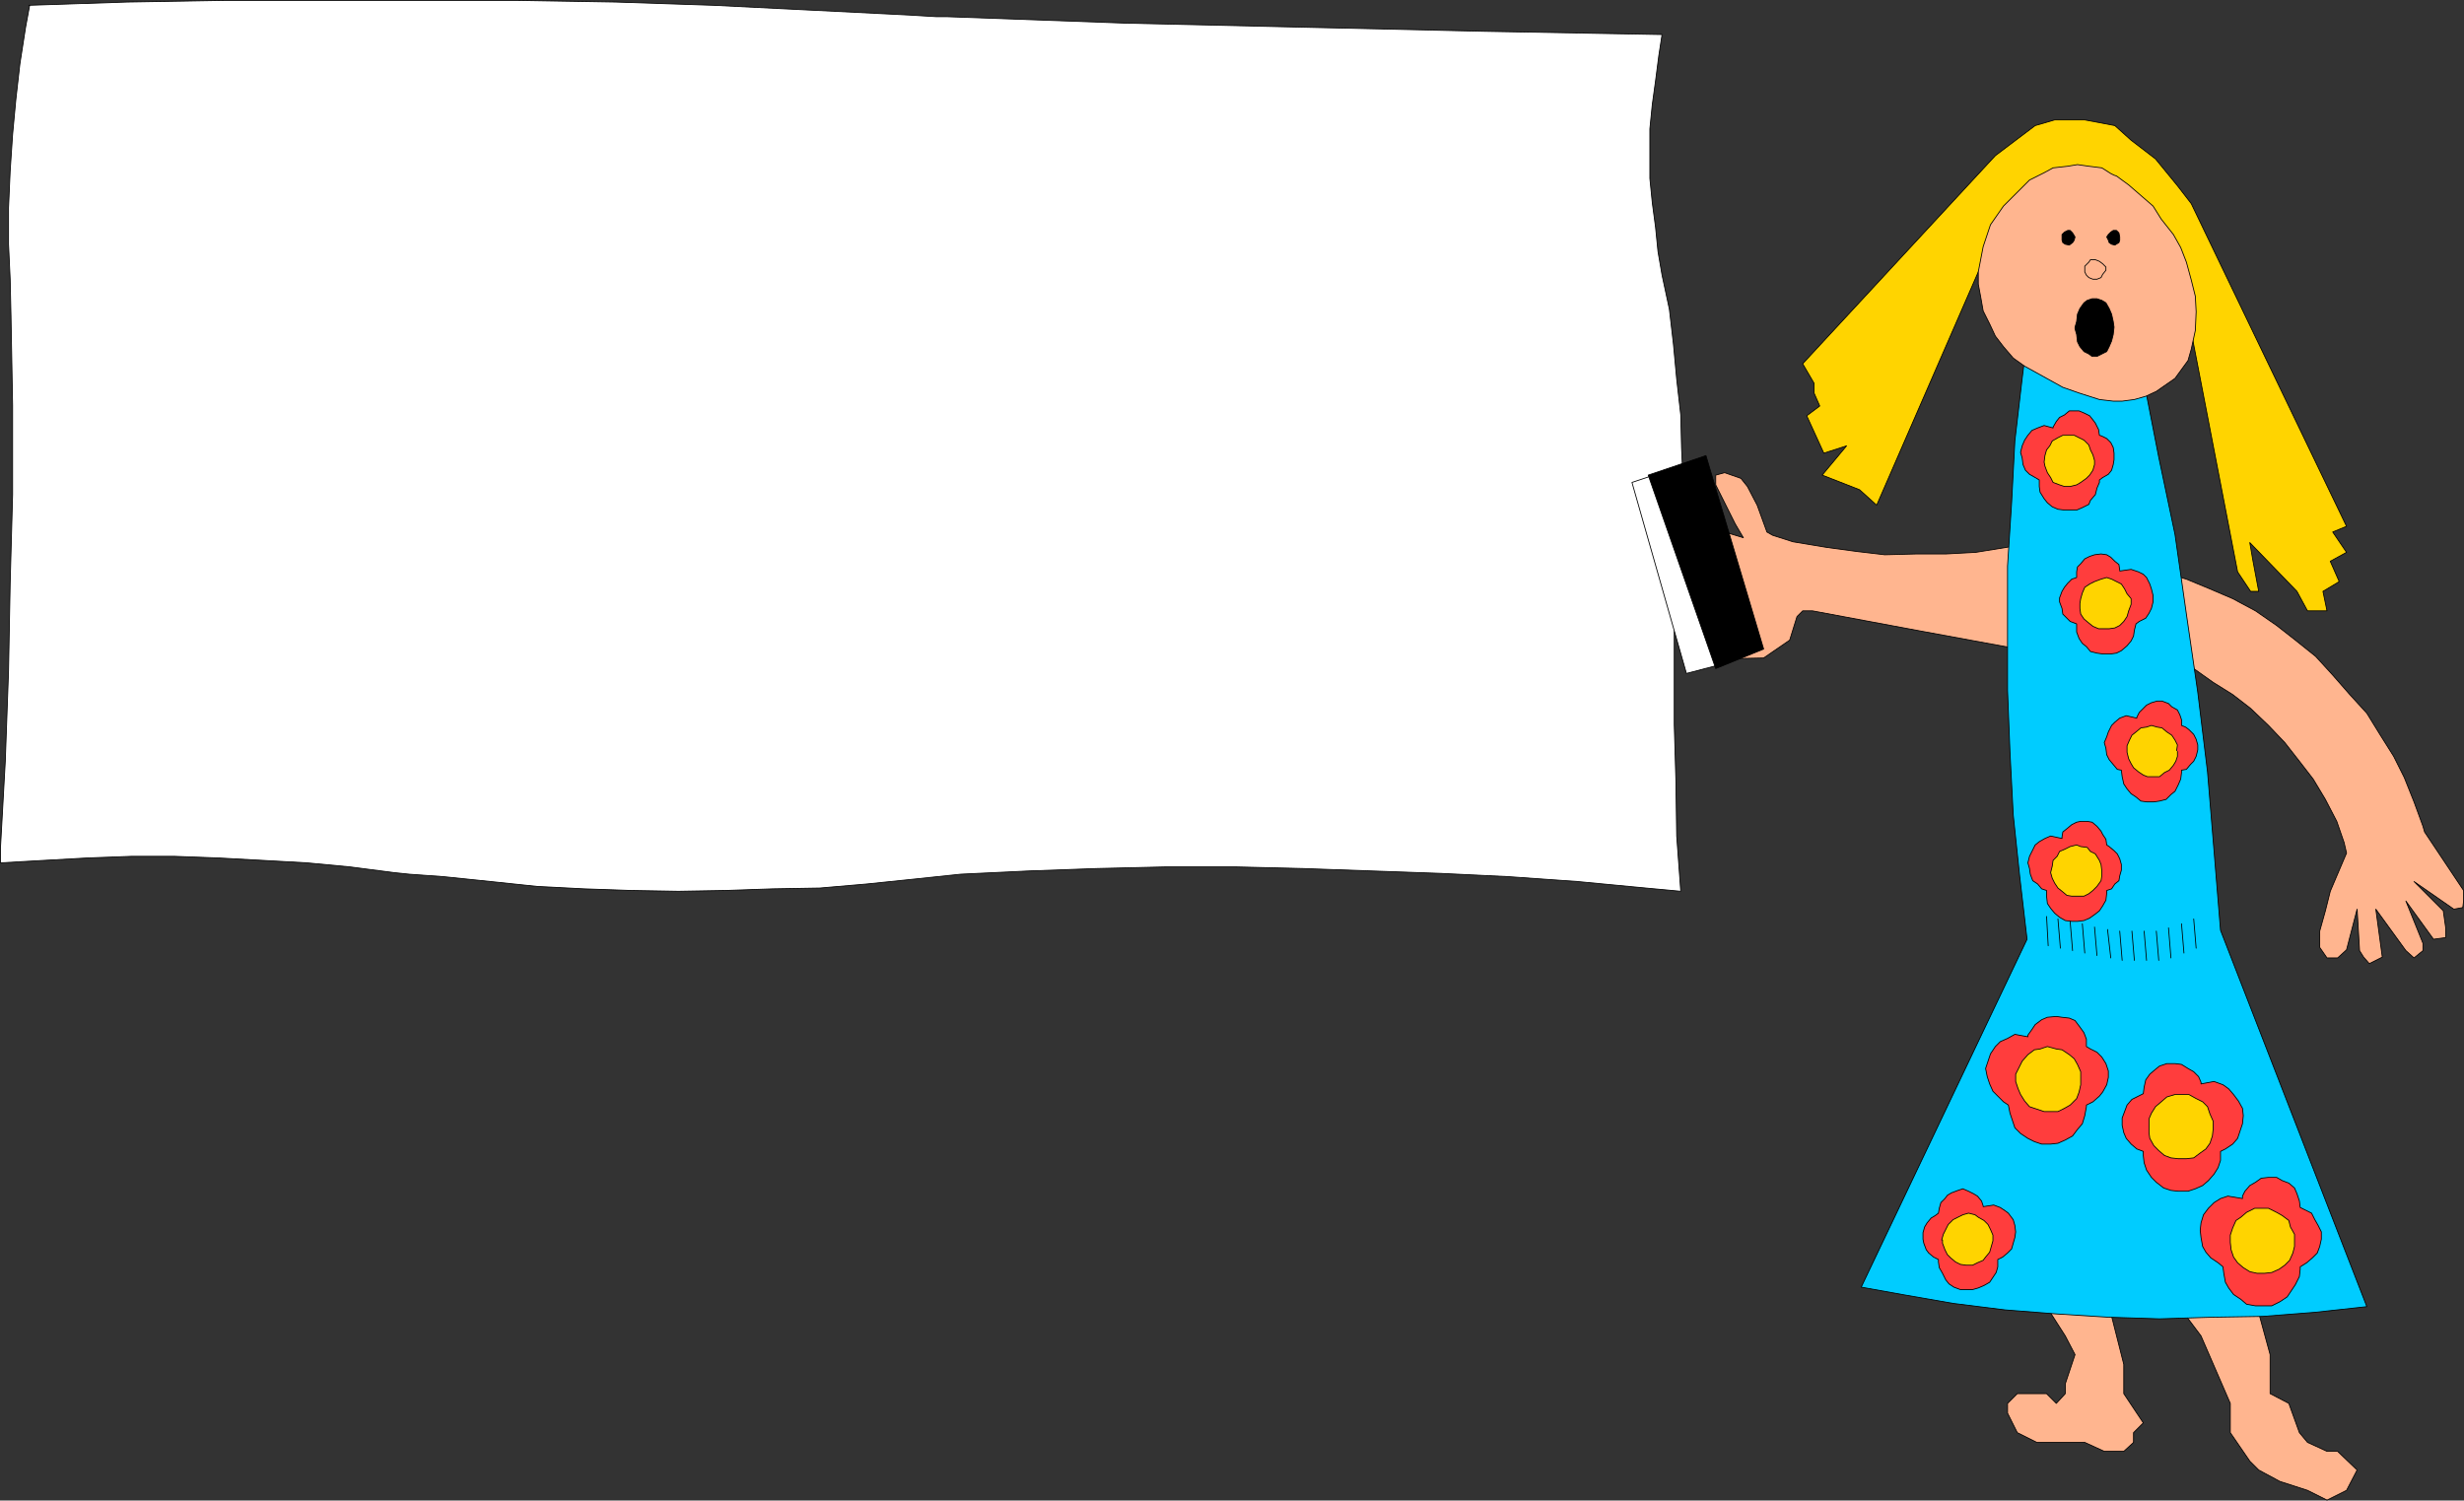 <?xml version="1.0" encoding="UTF-8" standalone="no"?>
<svg
   version="1.0"
   width="129.595mm"
   height="78.924mm"
   id="svg68"
   sodipodi:docname="Drawing - Teacher.wmf"
   xmlns:inkscape="http://www.inkscape.org/namespaces/inkscape"
   xmlns:sodipodi="http://sodipodi.sourceforge.net/DTD/sodipodi-0.dtd"
   xmlns="http://www.w3.org/2000/svg"
   xmlns:svg="http://www.w3.org/2000/svg">
  <rect width="100%" height="100%" fill="#333333" stroke="none"/>
  <sodipodi:namedview
     id="namedview68"
     pagecolor="#ffffff"
     bordercolor="#000000"
     borderopacity="0.25"
     inkscape:showpageshadow="2"
     inkscape:pageopacity="0.0"
     inkscape:pagecheckerboard="0"
     inkscape:deskcolor="#d1d1d1"
     inkscape:document-units="mm" />
  <defs
     id="defs1">
    <pattern
       id="WMFhbasepattern"
       patternUnits="userSpaceOnUse"
       width="6"
       height="6"
       x="0"
       y="0" />
  </defs>
  <path
     style="fill:#ffd400;fill-opacity:1;fill-rule:evenodd;stroke:none"
     d="m 444.803,113.678 -11.15,-57.687 -7.595,-13.574 -13.574,-5.656 -19.23,17.29 -20.2,46.376 -3.394,-3.07 -7.434,-2.909 4.848,-5.817 -4.525,1.454 -3.394,-7.433 2.586,-1.939 -1.131,-2.585 v -1.939 l -2.262,-3.878 38.299,-41.367 7.918,-5.979 3.878,-1.131 h 5.979 l 5.979,1.131 3.232,2.909 4.848,3.717 4.363,5.332 2.747,3.555 30.866,64.151 -2.747,1.131 2.747,4.04 -3.232,1.777 1.778,4.04 -3.232,1.939 0.808,3.878 h -3.878 l -2.101,-3.878 -9.373,-9.695 0.646,3.717 1.131,5.979 h -1.616 l -2.586,-3.878 z"
     id="path1" />
  <path
     style="fill:none;stroke:#000000;stroke-width:0.162px;stroke-linecap:round;stroke-linejoin:round;stroke-miterlimit:4;stroke-dasharray:none;stroke-opacity:1"
     d="m 444.803,113.678 -11.15,-57.687 -7.595,-13.574 -13.574,-5.656 -19.23,17.29 -20.2,46.376 -3.394,-3.07 -7.434,-2.909 4.848,-5.817 -4.525,1.454 -3.394,-7.433 2.586,-1.939 -1.131,-2.585 v -1.939 l -2.262,-3.878 38.299,-41.367 7.918,-5.979 3.878,-1.131 h 5.979 l 5.979,1.131 3.232,2.909 4.848,3.717 4.363,5.332 2.747,3.555 30.866,64.151 -2.747,1.131 2.747,4.04 -3.232,1.777 1.778,4.04 -3.232,1.939 0.808,3.878 h -3.878 l -2.101,-3.878 -9.373,-9.695 0.646,3.717 1.131,5.979 h -1.616 l -2.586,-3.878 v 0"
     id="path2" />
  <path
     style="fill:#ffb58f;fill-opacity:1;fill-rule:evenodd;stroke:none"
     d="m 447.066,253.938 4.202,15.351 v 7.756 l 3.717,1.939 2.101,5.817 1.616,1.939 3.878,1.777 h 2.101 l 3.878,3.717 -2.101,4.04 -3.878,1.939 -3.878,-1.939 -5.494,-1.777 -4.202,-2.262 -1.778,-1.777 -3.878,-5.656 v -5.817 l -5.818,-13.412 -5.818,-7.756 -15.352,-9.534 5.818,22.946 v 5.817 l 3.878,5.817 -1.939,1.939 v 1.939 l -1.939,1.777 h -3.878 l -3.878,-1.777 h -3.878 -5.656 l -3.878,-1.939 -1.939,-3.878 v -1.939 l 1.939,-1.939 h 1.939 3.878 l 1.939,1.939 1.778,-1.939 v -1.939 l 1.939,-5.817 -1.939,-3.717 -3.717,-5.817 -1.939,-9.695 v -7.595 -3.878 l 17.291,-1.939 13.413,3.878 11.635,13.412 v 0 z"
     id="path3" />
  <path
     style="fill:none;stroke:#000000;stroke-width:0.162px;stroke-linecap:round;stroke-linejoin:round;stroke-miterlimit:4;stroke-dasharray:none;stroke-opacity:1"
     d="m 447.066,253.938 4.202,15.351 v 7.756 l 3.717,1.939 2.101,5.817 1.616,1.939 3.878,1.777 h 2.101 l 3.878,3.717 -2.101,4.04 -3.878,1.939 -3.878,-1.939 -5.494,-1.777 -4.202,-2.262 -1.778,-1.777 -3.878,-5.656 v -5.817 l -5.818,-13.412 -5.818,-7.756 -15.352,-9.534 5.818,22.946 v 5.817 l 3.878,5.817 -1.939,1.939 v 1.939 l -1.939,1.777 h -3.878 l -3.878,-1.777 h -3.878 -5.656 l -3.878,-1.939 -1.939,-3.878 v -1.939 l 1.939,-1.939 h 1.939 3.878 l 1.939,1.939 1.778,-1.939 v -1.939 l 1.939,-5.817 -1.939,-3.717 -3.717,-5.817 -1.939,-9.695 v -7.595 -3.878 l 17.291,-1.939 13.413,3.878 11.635,13.412 v 0"
     id="path4" />
  <path
     style="fill:#ffb58f;fill-opacity:1;fill-rule:evenodd;stroke:none"
     d="m 404.727,107.861 -5.979,0.97 -5.979,0.97 -5.979,0.323 h -5.979 l -6.141,0.162 -5.494,-0.646 -5.979,-0.808 -6.787,-1.131 -4.04,-1.293 -1.131,-0.646 -1.939,-5.332 -1.939,-3.717 -1.293,-1.616 -3.232,-1.131 -1.778,0.485 v 1.939 l 1.939,3.878 1.939,3.878 1.616,2.747 -3.717,-1.131 -1.616,-0.646 -3.717,-1.293 -3.878,-0.97 -1.454,1.777 v 1.131 l 1.939,2.585 7.11,3.232 -5.979,0.646 -3.878,0.485 0.808,3.393 1.131,1.454 9.534,0.808 -8.08,1.616 -1.454,3.393 1.939,1.939 5.979,-0.485 3.717,-1.454 -2.909,3.878 -0.808,2.101 1.778,1.616 7.595,-0.162 5.171,-3.555 1.454,-4.686 1.131,-1.131 h 1.939 l 21.654,4.04 21.978,4.04 6.626,1.454 h 21.17 l 4.363,1.939 3.878,2.747 3.878,2.424 3.555,2.747 3.555,3.393 3.232,3.393 2.909,3.717 2.747,3.555 2.424,4.04 2.262,4.363 1.454,4.201 0.485,2.101 -3.232,7.595 -0.97,3.878 -1.131,4.04 v 3.232 l 1.454,2.101 h 2.101 l 1.778,-1.616 2.101,-8.079 0.485,8.241 0.808,1.293 1.131,1.293 2.586,-1.293 -1.293,-9.534 5.979,8.241 1.616,1.454 1.778,-1.454 v -1.454 l -3.394,-8.403 5.494,7.595 2.424,-0.323 v -1.939 l -0.485,-3.393 -5.818,-5.817 7.918,5.494 1.778,-0.323 0.162,-1.293 v -2.101 l -7.757,-11.634 -0.323,-1.131 -1.778,-4.848 -1.939,-4.848 -2.101,-4.201 -2.747,-4.363 -2.586,-4.201 -3.394,-3.717 -3.394,-3.878 -3.394,-3.717 -4.04,-3.232 -3.717,-2.909 -4.202,-2.909 -4.525,-2.424 -4.525,-1.939 -4.686,-1.939 -4.848,-1.454 -24.886,-5.817 v 0 z"
     id="path5" />
  <path
     style="fill:none;stroke:#000000;stroke-width:0.162px;stroke-linecap:round;stroke-linejoin:round;stroke-miterlimit:4;stroke-dasharray:none;stroke-opacity:1"
     d="m 404.727,107.861 -5.979,0.97 -5.979,0.97 -5.979,0.323 h -5.979 l -6.141,0.162 -5.494,-0.646 -5.979,-0.808 -6.787,-1.131 -4.04,-1.293 -1.131,-0.646 -1.939,-5.332 -1.939,-3.717 -1.293,-1.616 -3.232,-1.131 -1.778,0.485 v 1.939 l 1.939,3.878 1.939,3.878 1.616,2.747 -3.717,-1.131 -1.616,-0.646 -3.717,-1.293 -3.878,-0.97 -1.454,1.777 v 1.131 l 1.939,2.585 7.11,3.232 -5.979,0.646 -3.878,0.485 0.808,3.393 1.131,1.454 9.534,0.808 -8.08,1.616 -1.454,3.393 1.939,1.939 5.979,-0.485 3.717,-1.454 -2.909,3.878 -0.808,2.101 1.778,1.616 7.595,-0.162 5.171,-3.555 1.454,-4.686 1.131,-1.131 h 1.939 l 21.654,4.04 21.978,4.04 6.626,1.454 h 21.17 l 4.363,1.939 3.878,2.747 3.878,2.424 3.555,2.747 3.555,3.393 3.232,3.393 2.909,3.717 2.747,3.555 2.424,4.04 2.262,4.363 1.454,4.201 0.485,2.101 -3.232,7.595 -0.97,3.878 -1.131,4.04 v 3.232 l 1.454,2.101 h 2.101 l 1.778,-1.616 2.101,-8.079 0.485,8.241 0.808,1.293 1.131,1.293 2.586,-1.293 -1.293,-9.534 5.979,8.241 1.616,1.454 1.778,-1.454 v -1.454 l -3.394,-8.403 5.494,7.595 2.424,-0.323 v -1.939 l -0.485,-3.393 -5.818,-5.817 7.918,5.494 1.778,-0.323 0.162,-1.293 v -2.101 l -7.757,-11.634 -0.323,-1.131 -1.778,-4.848 -1.939,-4.848 -2.101,-4.201 -2.747,-4.363 -2.586,-4.201 -3.394,-3.717 -3.394,-3.878 -3.394,-3.717 -4.04,-3.232 -3.717,-2.909 -4.202,-2.909 -4.525,-2.424 -4.525,-1.939 -4.686,-1.939 -4.848,-1.454 -24.886,-5.817 v 0"
     id="path6" />
  <path
     style="fill:#00ccff;fill-opacity:1;fill-rule:evenodd;stroke:none"
     d="m 402.949,67.464 -0.97,7.756 -1.454,12.442 -0.646,12.281 -0.808,12.604 v 12.281 12.442 l 0.485,12.281 0.646,12.442 1.293,12.281 1.454,12.442 -32.966,69.16 8.08,1.454 10.181,1.777 10.342,1.293 10.342,0.808 10.181,0.646 10.181,0.323 10.504,-0.323 10.019,-0.162 10.342,-0.808 10.342,-1.131 -29.088,-74.816 -1.293,-15.836 -1.293,-15.674 -1.939,-15.836 -2.262,-15.513 -2.262,-15.836 -3.232,-15.351 -3.07,-15.674 z"
     id="path7" />
  <path
     style="fill:none;stroke:#000000;stroke-width:0.162px;stroke-linecap:round;stroke-linejoin:round;stroke-miterlimit:4;stroke-dasharray:none;stroke-opacity:1"
     d="m 402.949,67.464 -0.97,7.756 -1.454,12.442 -0.646,12.281 -0.808,12.604 v 12.281 12.442 l 0.485,12.281 0.646,12.442 1.293,12.281 1.454,12.442 -32.966,69.16 8.08,1.454 10.181,1.777 10.342,1.293 10.342,0.808 10.181,0.646 10.181,0.323 10.504,-0.323 10.019,-0.162 10.342,-0.808 10.342,-1.131 -29.088,-74.816 -1.293,-15.836 -1.293,-15.674 -1.939,-15.836 -2.262,-15.513 -2.262,-15.836 -3.232,-15.351 -3.07,-15.674 -23.109,-7.756 v 0"
     id="path8" />
  <path
     style="fill:#ffffff;fill-opacity:1;fill-rule:evenodd;stroke:none"
     d="M 5.737,1.05 25.29,0.404 44.521,0.081 h 19.554 19.392 19.554 l 19.392,0.323 19.392,0.646 19.554,0.97 19.392,0.97 5.333,0.323 h 2.101 l 35.714,1.293 35.39,0.808 35.714,0.808 35.39,0.646 -0.646,4.201 -0.646,5.009 -0.646,4.686 -0.485,4.848 v 4.848 5.009 l 0.485,4.848 0.646,4.848 0.485,4.848 0.808,4.686 1.454,6.787 0.808,6.948 0.646,6.948 0.808,7.11 0.162,6.625 0.323,7.11 v 6.948 l -0.323,6.948 -0.323,6.948 -0.808,6.948 -0.323,1.616 v 7.272 11.15 l 0.323,10.988 0.162,11.15 0.808,10.988 -6.949,-0.646 -13.574,-1.293 -13.736,-0.97 -13.413,-0.646 -13.736,-0.485 -13.736,-0.485 -13.413,-0.323 h -13.736 l -13.736,0.323 -13.574,0.485 -13.574,0.646 -9.211,0.97 -9.373,0.97 -9.373,0.808 -9.373,0.162 -9.373,0.323 -9.373,0.162 -9.373,-0.162 -9.373,-0.323 -9.373,-0.485 -9.211,-0.97 -9.373,-0.97 -6.787,-0.485 -3.07,-0.323 -8.726,-1.131 -8.565,-0.808 -8.726,-0.485 -8.888,-0.485 -8.726,-0.323 H 26.098 l -8.726,0.323 -8.726,0.485 -8.565,0.485 v -2.747 L 1.05,151.328 1.697,133.392 2.02,115.94 2.505,98.327 V 80.552 L 2.182,62.777 2.02,55.506 1.697,48.558 V 41.286 L 2.02,34.015 2.505,26.743 3.151,19.795 3.959,12.685 5.09,5.413 5.898,1.05 v 0 z"
     id="path9" />
  <path
     style="fill:none;stroke:#000000;stroke-width:0.162px;stroke-linecap:round;stroke-linejoin:round;stroke-miterlimit:4;stroke-dasharray:none;stroke-opacity:1"
     d="M 5.737,1.05 25.29,0.404 44.521,0.081 h 19.554 19.392 19.554 l 19.392,0.323 19.392,0.646 19.554,0.97 19.392,0.97 5.333,0.323 h 2.101 l 35.714,1.293 35.39,0.808 35.714,0.808 35.39,0.646 -0.646,4.201 -0.646,5.009 -0.646,4.686 -0.485,4.848 v 4.848 5.009 l 0.485,4.848 0.646,4.848 0.485,4.848 0.808,4.686 1.454,6.787 0.808,6.948 0.646,6.948 0.808,7.11 0.162,6.625 0.323,7.11 v 6.948 l -0.323,6.948 -0.323,6.948 -0.808,6.948 -0.323,1.616 v 7.272 11.15 l 0.323,10.988 0.162,11.15 0.808,10.988 -6.949,-0.646 -13.574,-1.293 -13.736,-0.97 -13.413,-0.646 -13.736,-0.485 -13.736,-0.485 -13.413,-0.323 h -13.736 l -13.736,0.323 -13.574,0.485 -13.574,0.646 -9.211,0.97 -9.373,0.97 -9.373,0.808 -9.373,0.162 -9.373,0.323 -9.373,0.162 -9.373,-0.162 -9.373,-0.323 -9.373,-0.485 -9.211,-0.97 -9.373,-0.97 -6.787,-0.485 -3.07,-0.323 -8.726,-1.131 -8.565,-0.808 -8.726,-0.485 -8.888,-0.485 -8.726,-0.323 H 26.098 l -8.726,0.323 -8.726,0.485 -8.565,0.485 v -2.747 L 1.05,151.328 1.697,133.392 2.02,115.94 2.505,98.327 V 80.552 L 2.182,62.777 2.02,55.506 1.697,48.558 V 41.286 L 2.02,34.015 2.505,26.743 3.151,19.795 3.959,12.685 5.09,5.413 5.898,1.05 v 0"
     id="path10" />
  <path
     style="fill:#ffb58f;fill-opacity:1;fill-rule:evenodd;stroke:none"
     d="m 410.06,76.997 -7.595,-4.201 -2.262,-1.616 -1.939,-2.262 -1.616,-2.101 -1.131,-2.424 -1.293,-2.585 -0.485,-2.747 -0.485,-2.585 v -2.424 l 0.97,-5.009 1.454,-4.363 2.586,-3.717 1.778,-1.777 3.394,-3.393 2.909,-1.454 1.778,-0.97 2.909,-0.323 1.939,-0.323 2.262,0.323 2.586,0.323 1.778,1.131 0.646,0.323 0.485,0.162 2.424,1.777 2.424,2.101 2.424,2.101 1.616,2.585 2.424,3.07 1.454,2.585 1.131,2.909 0.97,3.555 0.808,3.232 0.162,3.07 -0.162,3.717 -0.808,3.717 -0.646,2.262 -1.293,1.777 -1.293,1.777 -2.101,1.454 -1.616,1.131 -2.101,0.97 -2.262,0.646 -2.424,0.323 h -1.778 l -2.747,-0.323 -4.04,-1.293 -3.232,-1.131 z"
     id="path11" />
  <path
     style="fill:none;stroke:#000000;stroke-width:0.162px;stroke-linecap:round;stroke-linejoin:round;stroke-miterlimit:4;stroke-dasharray:none;stroke-opacity:1"
     d="m 410.06,76.997 -7.595,-4.201 -2.262,-1.616 -1.939,-2.262 -1.616,-2.101 -1.131,-2.424 -1.293,-2.585 -0.485,-2.747 -0.485,-2.585 v -2.424 l 0.97,-5.009 1.454,-4.363 2.586,-3.717 1.778,-1.777 3.394,-3.393 2.909,-1.454 1.778,-0.97 2.909,-0.323 1.939,-0.323 2.262,0.323 2.586,0.323 1.778,1.131 0.646,0.323 0.485,0.162 2.424,1.777 2.424,2.101 2.424,2.101 1.616,2.585 2.424,3.07 1.454,2.585 1.131,2.909 0.97,3.555 0.808,3.232 0.162,3.07 -0.162,3.717 -0.808,3.717 -0.646,2.262 -1.293,1.777 -1.293,1.777 -2.101,1.454 -1.616,1.131 -2.101,0.97 -2.262,0.646 -2.424,0.323 h -1.778 l -2.747,-0.323 -4.04,-1.293 -3.232,-1.131 v 0"
     id="path12" />
  <path
     style="fill:#000000;fill-opacity:1;fill-rule:evenodd;stroke:none"
     d="m 412.484,65.04 0.323,-1.131 0.162,-1.454 0.485,-1.131 0.808,-1.131 0.646,-0.485 0.97,-0.323 h 0.97 l 0.97,0.323 0.808,0.485 0.646,1.131 0.485,1.131 0.323,1.454 0.162,1.131 -0.162,1.454 -0.323,1.293 -0.485,1.131 -0.485,0.97 -0.97,0.485 -0.97,0.485 h -0.97 l -0.646,-0.485 -0.97,-0.485 -0.808,-0.97 -0.485,-0.97 -0.162,-1.454 -0.323,-1.131 z"
     id="path13" />
  <path
     style="fill:none;stroke:#000000;stroke-width:0.162px;stroke-linecap:round;stroke-linejoin:round;stroke-miterlimit:4;stroke-dasharray:none;stroke-opacity:1"
     d="m 412.484,65.04 0.323,-1.131 0.162,-1.454 0.485,-1.131 0.808,-1.131 0.646,-0.485 0.97,-0.323 h 0.97 l 0.97,0.323 0.808,0.485 0.646,1.131 0.485,1.131 0.323,1.454 0.162,1.131 -0.162,1.454 -0.323,1.293 -0.485,1.131 -0.485,0.97 -0.97,0.485 -0.97,0.485 h -0.97 l -0.646,-0.485 -0.97,-0.485 -0.808,-0.97 -0.485,-0.97 -0.162,-1.454 -0.323,-1.131 v -0.323 0"
     id="path14" />
  <path
     style="fill:none;stroke:#000000;stroke-width:0.162px;stroke-linecap:round;stroke-linejoin:round;stroke-miterlimit:4;stroke-dasharray:none;stroke-opacity:1"
     d="m 414.423,53.567 v -0.646 l 0.808,-0.808 0.323,-0.485 h 0.97 l 0.808,0.323 0.646,0.485 0.646,0.646 v 0.646 l -0.646,0.808 -0.323,0.646 -0.808,0.323 h -0.808 l -0.808,-0.323 -0.485,-0.485 -0.323,-0.646 V 53.567"
     id="path15" />
  <path
     style="fill:#000000;fill-opacity:1;fill-rule:evenodd;stroke:none"
     d="m 418.786,47.103 0.323,-0.485 0.485,-0.485 0.485,-0.323 h 0.646 l 0.485,0.485 0.162,0.808 v 0.646 l -0.162,0.485 -0.808,0.485 -0.646,-0.162 -0.485,-0.323 -0.162,-0.485 -0.323,-0.646 z"
     id="path16" />
  <path
     style="fill:none;stroke:#000000;stroke-width:0.162px;stroke-linecap:round;stroke-linejoin:round;stroke-miterlimit:4;stroke-dasharray:none;stroke-opacity:1"
     d="m 418.786,47.103 0.323,-0.485 0.485,-0.485 0.485,-0.323 h 0.646 l 0.485,0.485 0.162,0.808 v 0.646 l -0.162,0.485 -0.808,0.485 -0.646,-0.162 -0.485,-0.323 -0.162,-0.485 -0.323,-0.646 v 0"
     id="path17" />
  <path
     style="fill:#000000;fill-opacity:1;fill-rule:evenodd;stroke:none"
     d="M 409.898,47.103 V 46.619 l 0.485,-0.485 0.646,-0.323 h 0.485 l 0.485,0.485 0.485,0.808 -0.162,0.646 -0.323,0.485 -0.646,0.485 -0.808,-0.162 -0.485,-0.323 -0.162,-0.485 v -0.646 z"
     id="path18" />
  <path
     style="fill:none;stroke:#000000;stroke-width:0.162px;stroke-linecap:round;stroke-linejoin:round;stroke-miterlimit:4;stroke-dasharray:none;stroke-opacity:1"
     d="M 409.898,47.103 V 46.619 l 0.485,-0.485 0.646,-0.323 h 0.485 l 0.485,0.485 0.485,0.808 -0.162,0.646 -0.323,0.485 -0.646,0.485 -0.808,-0.162 -0.485,-0.323 -0.162,-0.485 v -0.646 0"
     id="path19" />
  <path
     style="fill:#ff3d3d;fill-opacity:1;fill-rule:evenodd;stroke:none"
     d="m 437.532,215.479 v -0.323 l -0.485,-1.131 -0.97,-0.97 -1.131,-0.646 -1.293,-0.808 -1.293,-0.162 h -1.616 l -1.454,0.485 -0.808,0.646 -1.131,0.97 -0.808,1.131 -0.323,1.454 -0.162,1.293 -0.97,0.485 -1.293,0.646 -0.97,1.131 -0.485,1.293 -0.485,1.293 v 1.454 l 0.323,1.454 0.485,1.131 0.97,1.131 1.131,0.97 1.293,0.485 v 0.808 l 0.162,1.454 0.485,1.454 0.97,1.454 0.97,0.97 1.454,1.131 1.454,0.485 1.454,0.162 h 1.939 l 1.454,-0.485 1.454,-0.646 1.131,-0.97 1.131,-1.293 0.808,-1.293 0.485,-1.454 v -1.777 l 0.97,-0.485 1.454,-0.97 0.97,-1.131 0.485,-1.454 0.485,-1.454 0.162,-1.616 -0.162,-1.454 -0.808,-1.454 -0.97,-1.293 -0.97,-1.131 -1.131,-0.808 -1.778,-0.646 -2.586,0.485 z"
     id="path20" />
  <path
     style="fill:none;stroke:#000000;stroke-width:0.162px;stroke-linecap:round;stroke-linejoin:round;stroke-miterlimit:4;stroke-dasharray:none;stroke-opacity:1"
     d="m 437.532,215.479 v -0.323 l -0.485,-1.131 -0.97,-0.97 -1.131,-0.646 -1.293,-0.808 -1.293,-0.162 h -1.616 l -1.454,0.485 -0.808,0.646 -1.131,0.97 -0.808,1.131 -0.323,1.454 -0.162,1.293 -0.97,0.485 -1.293,0.646 -0.97,1.131 -0.485,1.293 -0.485,1.293 v 1.454 l 0.323,1.454 0.485,1.131 0.97,1.131 1.131,0.97 1.293,0.485 v 0.808 l 0.162,1.454 0.485,1.454 0.97,1.454 0.97,0.97 1.454,1.131 1.454,0.485 1.454,0.162 h 1.939 l 1.454,-0.485 1.454,-0.646 1.131,-0.97 1.131,-1.293 0.808,-1.293 0.485,-1.454 v -1.777 l 0.97,-0.485 1.454,-0.97 0.97,-1.131 0.485,-1.454 0.485,-1.454 0.162,-1.616 -0.162,-1.454 -0.808,-1.454 -0.97,-1.293 -0.97,-1.131 -1.131,-0.808 -1.778,-0.646 -2.586,0.485 v 0"
     id="path21" />
  <path
     style="fill:#ffd400;fill-opacity:1;fill-rule:evenodd;stroke:none"
     d="m 427.189,223.882 v -1.454 l 0.485,-1.131 0.808,-1.293 1.131,-0.97 1.131,-0.97 1.616,-0.485 h 1.293 1.454 l 1.454,0.808 1.293,0.646 0.97,0.97 0.485,1.454 0.646,1.454 v 1.454 l -0.162,1.454 -0.485,1.454 -0.808,1.131 -1.131,0.808 -1.293,0.97 -1.454,0.162 h -1.616 l -1.454,-0.162 -1.293,-0.485 -1.131,-0.97 -0.97,-0.97 -0.808,-1.454 -0.162,-1.131 z"
     id="path22" />
  <path
     style="fill:none;stroke:#000000;stroke-width:0.162px;stroke-linecap:round;stroke-linejoin:round;stroke-miterlimit:4;stroke-dasharray:none;stroke-opacity:1"
     d="m 427.189,223.882 v -1.454 l 0.485,-1.131 0.808,-1.293 1.131,-0.97 1.131,-0.97 1.616,-0.485 h 1.293 1.454 l 1.454,0.808 1.293,0.646 0.97,0.97 0.485,1.454 0.646,1.454 v 1.454 l -0.162,1.454 -0.485,1.454 -0.808,1.131 -1.131,0.808 -1.293,0.97 -1.454,0.162 h -1.616 l -1.454,-0.162 -1.293,-0.485 -1.131,-0.97 -0.97,-0.97 -0.808,-1.454 -0.162,-1.131 v -1.293 0"
     id="path23" />
  <path
     style="fill:#ff3d3d;fill-opacity:1;fill-rule:evenodd;stroke:none"
     d="m 409.898,166.679 v -0.323 l 0.162,-0.97 0.808,-0.646 0.97,-0.808 0.97,-0.485 0.808,-0.162 h 1.293 l 0.97,0.162 0.97,0.808 0.808,0.97 0.323,0.646 0.646,0.97 0.162,1.131 0.485,0.323 0.97,0.808 0.646,0.646 0.485,0.97 0.323,1.131 v 1.131 l -0.323,1.131 -0.162,0.97 -0.808,0.646 -0.646,0.97 -0.97,0.323 v 0.485 l -0.162,1.454 -0.646,1.131 -0.646,0.97 -0.808,0.646 -1.131,0.808 -1.131,0.485 -1.293,0.162 h -1.131 l -1.293,-0.162 -1.131,-0.646 -0.97,-0.808 -0.808,-0.97 -0.646,-0.97 -0.162,-1.454 v -1.131 l -0.97,-0.323 -0.808,-0.97 -0.97,-0.646 -0.485,-1.293 -0.162,-1.131 -0.323,-1.131 0.323,-1.293 0.485,-0.97 0.646,-1.293 0.808,-0.646 1.131,-0.646 1.131,-0.485 2.262,0.485 z"
     id="path24" />
  <path
     style="fill:none;stroke:#000000;stroke-width:0.162px;stroke-linecap:round;stroke-linejoin:round;stroke-miterlimit:4;stroke-dasharray:none;stroke-opacity:1"
     d="m 409.898,166.679 v -0.323 l 0.162,-0.97 0.808,-0.646 0.97,-0.808 0.97,-0.485 0.808,-0.162 h 1.293 l 0.97,0.162 0.97,0.808 0.808,0.97 0.323,0.646 0.646,0.97 0.162,1.131 0.485,0.323 0.97,0.808 0.646,0.646 0.485,0.97 0.323,1.131 v 1.131 l -0.323,1.131 -0.162,0.97 -0.808,0.646 -0.646,0.97 -0.97,0.323 v 0.485 l -0.162,1.454 -0.646,1.131 -0.646,0.97 -0.808,0.646 -1.131,0.808 -1.131,0.485 -1.293,0.162 h -1.131 l -1.293,-0.162 -1.131,-0.646 -0.97,-0.808 -0.808,-0.97 -0.646,-0.97 -0.162,-1.454 v -1.131 l -0.97,-0.323 -0.808,-0.97 -0.97,-0.646 -0.485,-1.293 -0.162,-1.131 -0.323,-1.131 0.323,-1.293 0.485,-0.97 0.646,-1.293 0.808,-0.646 1.131,-0.646 1.131,-0.485 2.262,0.485 v 0"
     id="path25" />
  <path
     style="fill:#ffd400;fill-opacity:1;fill-rule:evenodd;stroke:none"
     d="m 417.816,173.143 -0.162,-1.293 -0.323,-0.808 -0.808,-1.293 -0.97,-0.485 -0.646,-0.808 -1.293,-0.162 -0.808,-0.323 -1.293,0.323 -0.97,0.485 -1.131,0.485 -0.485,0.97 -0.808,0.808 -0.162,1.131 -0.323,1.293 0.323,1.131 0.485,0.97 0.646,0.97 0.808,0.646 0.97,0.808 0.97,0.162 h 1.131 1.293 l 0.97,-0.485 0.808,-0.646 0.808,-0.808 0.808,-1.131 0.162,-0.97 v -0.97 z"
     id="path26" />
  <path
     style="fill:none;stroke:#000000;stroke-width:0.162px;stroke-linecap:round;stroke-linejoin:round;stroke-miterlimit:4;stroke-dasharray:none;stroke-opacity:1"
     d="m 417.816,173.143 -0.162,-1.293 -0.323,-0.808 -0.808,-1.293 -0.97,-0.485 -0.646,-0.808 -1.293,-0.162 -0.808,-0.323 -1.293,0.323 -0.97,0.485 -1.131,0.485 -0.485,0.97 -0.808,0.808 -0.162,1.131 -0.323,1.293 0.323,1.131 0.485,0.97 0.646,0.97 0.808,0.646 0.97,0.808 0.97,0.162 h 1.131 1.293 l 0.97,-0.485 0.808,-0.646 0.808,-0.808 0.808,-1.131 0.162,-0.97 v -0.97 0"
     id="path27" />
  <path
     style="fill:#ff3d3d;fill-opacity:1;fill-rule:evenodd;stroke:none"
     d="m 424.765,142.764 v -0.162 l 0.485,-0.97 0.808,-0.808 0.646,-0.646 0.97,-0.485 1.131,-0.323 h 0.97 l 1.293,0.485 0.646,0.646 1.131,0.646 0.485,0.97 0.323,0.97 v 1.131 l 0.808,0.323 0.646,0.485 0.97,0.97 0.485,0.97 0.323,1.131 v 0.97 l -0.323,1.293 -0.485,0.97 -0.646,0.646 -0.808,0.97 -0.97,0.162 v 0.485 l -0.162,1.293 -0.485,1.131 -0.646,1.293 -0.808,0.646 -0.97,0.97 -1.293,0.323 -1.131,0.162 h -1.454 l -1.131,-0.162 -0.97,-0.808 -0.97,-0.646 -0.808,-0.97 -0.646,-0.97 -0.323,-1.454 -0.162,-1.293 -0.808,-0.162 -0.808,-0.97 -0.808,-0.97 -0.485,-0.97 -0.162,-1.293 -0.323,-1.131 0.485,-1.131 0.323,-0.97 0.646,-1.293 0.646,-0.646 0.97,-0.808 1.293,-0.485 2.101,0.485 z"
     id="path28" />
  <path
     style="fill:none;stroke:#000000;stroke-width:0.162px;stroke-linecap:round;stroke-linejoin:round;stroke-miterlimit:4;stroke-dasharray:none;stroke-opacity:1"
     d="m 424.765,142.764 v -0.162 l 0.485,-0.97 0.808,-0.808 0.646,-0.646 0.97,-0.485 1.131,-0.323 h 0.97 l 1.293,0.485 0.646,0.646 1.131,0.646 0.485,0.97 0.323,0.97 v 1.131 l 0.808,0.323 0.646,0.485 0.97,0.97 0.485,0.97 0.323,1.131 v 0.97 l -0.323,1.293 -0.485,0.97 -0.646,0.646 -0.808,0.97 -0.97,0.162 v 0.485 l -0.162,1.293 -0.485,1.131 -0.646,1.293 -0.808,0.646 -0.97,0.97 -1.293,0.323 -1.131,0.162 h -1.454 l -1.131,-0.162 -0.97,-0.808 -0.97,-0.646 -0.808,-0.97 -0.646,-0.97 -0.323,-1.454 -0.162,-1.293 -0.808,-0.162 -0.808,-0.97 -0.808,-0.97 -0.485,-0.97 -0.162,-1.293 -0.323,-1.131 0.485,-1.131 0.323,-0.97 0.646,-1.293 0.646,-0.646 0.97,-0.808 1.293,-0.485 2.101,0.485 v 0"
     id="path29" />
  <path
     style="fill:#ffd400;fill-opacity:1;fill-rule:evenodd;stroke:none"
     d="m 432.684,149.228 0.162,-1.131 -0.485,-0.97 -0.646,-0.97 -0.97,-0.646 -0.97,-0.808 -0.97,-0.162 -1.131,-0.323 -0.97,0.323 -1.131,0.162 -0.97,0.808 -0.808,0.646 -0.485,0.97 -0.485,1.131 v 1.293 l 0.323,1.293 0.485,0.97 0.485,0.808 0.97,0.808 0.97,0.646 0.808,0.323 h 1.293 1.131 l 0.97,-0.808 0.97,-0.485 0.808,-0.97 0.485,-0.808 0.323,-0.97 v -0.97 0 z"
     id="path30" />
  <path
     style="fill:none;stroke:#000000;stroke-width:0.162px;stroke-linecap:round;stroke-linejoin:round;stroke-miterlimit:4;stroke-dasharray:none;stroke-opacity:1"
     d="m 432.684,149.228 0.162,-1.131 -0.485,-0.97 -0.646,-0.97 -0.97,-0.646 -0.97,-0.808 -0.97,-0.162 -1.131,-0.323 -0.97,0.323 -1.131,0.162 -0.97,0.808 -0.808,0.646 -0.485,0.97 -0.485,1.131 v 1.293 l 0.323,1.293 0.485,0.97 0.485,0.808 0.97,0.808 0.97,0.646 0.808,0.323 h 1.293 1.131 l 0.97,-0.808 0.97,-0.485 0.808,-0.97 0.485,-0.808 0.323,-0.97 v -0.97 0"
     id="path31" />
  <path
     style="fill:#ff3d3d;fill-opacity:1;fill-rule:evenodd;stroke:none"
     d="m 408.12,85.077 v -0.162 l 0.646,-1.131 0.646,-0.808 0.97,-0.485 0.97,-0.808 h 0.97 0.97 l 1.131,0.485 0.97,0.485 0.646,0.808 0.485,0.646 0.646,1.293 0.162,1.131 0.485,0.162 0.97,0.485 0.808,0.808 0.485,0.97 0.162,1.131 v 1.293 l -0.162,0.97 -0.323,1.131 -0.646,0.808 -1.131,0.646 -0.646,0.485 v 0.485 l -0.485,1.131 -0.323,1.293 -0.97,1.131 -0.323,0.808 -1.293,0.646 -1.131,0.485 h -1.293 -1.131 l -1.293,-0.162 -1.131,-0.485 -0.97,-0.808 -0.646,-0.808 -0.808,-1.293 -0.162,-1.131 V 95.418 l -0.808,-0.485 -1.131,-0.646 -0.808,-0.808 -0.485,-1.131 -0.162,-1.293 -0.323,-1.131 0.323,-1.293 0.485,-1.131 0.646,-0.97 0.808,-0.97 1.131,-0.485 1.293,-0.485 1.778,0.485 z"
     id="path32" />
  <path
     style="fill:none;stroke:#000000;stroke-width:0.162px;stroke-linecap:round;stroke-linejoin:round;stroke-miterlimit:4;stroke-dasharray:none;stroke-opacity:1"
     d="m 408.12,85.077 v -0.162 l 0.646,-1.131 0.646,-0.808 0.97,-0.485 0.97,-0.808 h 0.97 0.97 l 1.131,0.485 0.97,0.485 0.646,0.808 0.485,0.646 0.646,1.293 0.162,1.131 0.485,0.162 0.97,0.485 0.808,0.808 0.485,0.97 0.162,1.131 v 1.293 l -0.162,0.97 -0.323,1.131 -0.646,0.808 -1.131,0.646 -0.646,0.485 v 0.485 l -0.485,1.131 -0.323,1.293 -0.97,1.131 -0.323,0.808 -1.293,0.646 -1.131,0.485 h -1.293 -1.131 l -1.293,-0.162 -1.131,-0.485 -0.97,-0.808 -0.646,-0.808 -0.808,-1.293 -0.162,-1.131 V 95.418 l -0.808,-0.485 -1.131,-0.646 -0.808,-0.808 -0.485,-1.131 -0.162,-1.293 -0.323,-1.131 0.323,-1.293 0.485,-1.131 0.646,-0.97 0.808,-0.97 1.131,-0.485 1.293,-0.485 1.778,0.485 v 0"
     id="path33" />
  <path
     style="fill:#ffd400;fill-opacity:1;fill-rule:evenodd;stroke:none"
     d="m 416.362,91.54 -0.323,-1.131 -0.485,-0.97 -0.323,-0.97 -0.97,-0.97 -0.97,-0.485 -0.97,-0.485 h -0.97 -1.293 l -0.97,0.485 -1.131,0.646 -0.485,0.97 -0.646,0.808 -0.323,1.131 -0.162,1.293 0.162,0.808 0.485,1.293 0.646,0.97 0.485,0.97 1.293,0.485 0.97,0.323 h 1.131 l 1.293,-0.323 0.808,-0.485 1.131,-0.808 0.646,-0.646 0.646,-0.97 0.323,-1.131 z"
     id="path34" />
  <path
     style="fill:none;stroke:#000000;stroke-width:0.162px;stroke-linecap:round;stroke-linejoin:round;stroke-miterlimit:4;stroke-dasharray:none;stroke-opacity:1"
     d="m 416.362,91.54 -0.323,-1.131 -0.485,-0.97 -0.323,-0.97 -0.97,-0.97 -0.97,-0.485 -0.97,-0.485 h -0.97 -1.293 l -0.97,0.485 -1.131,0.646 -0.485,0.97 -0.646,0.808 -0.323,1.131 -0.162,1.293 0.162,0.808 0.485,1.293 0.646,0.97 0.485,0.97 1.293,0.485 0.97,0.323 h 1.131 l 1.293,-0.323 0.808,-0.485 1.131,-0.808 0.646,-0.646 0.646,-0.97 0.323,-1.131 v -0.808 0"
     id="path35" />
  <path
     style="fill:#ff3d3d;fill-opacity:1;fill-rule:evenodd;stroke:none"
     d="m 421.372,113.355 -0.162,-1.131 -0.808,-0.646 -0.808,-0.808 -0.808,-0.485 -1.131,-0.162 -1.293,0.162 -0.97,0.323 -0.97,0.485 -0.808,0.97 -0.646,0.646 -0.162,0.97 v 1.131 l -0.97,0.323 -0.808,0.808 -0.646,0.808 -0.485,0.808 -0.485,1.293 v 0.808 l 0.485,1.293 0.162,1.131 0.808,0.808 0.646,0.646 1.293,0.485 v 0.485 1.131 l 0.485,1.293 0.646,0.97 0.808,0.646 0.808,0.97 1.293,0.323 1.131,0.162 h 1.616 l 1.131,-0.162 0.97,-0.485 1.131,-0.97 0.808,-0.97 0.485,-0.97 0.162,-1.131 0.323,-1.293 0.646,-0.485 1.293,-0.646 0.646,-0.97 0.485,-0.97 0.323,-1.293 v -1.293 l -0.323,-1.293 -0.323,-0.97 -0.646,-1.293 -0.646,-0.646 -0.97,-0.485 -1.454,-0.485 -2.262,0.323 v 0 z"
     id="path36" />
  <path
     style="fill:none;stroke:#000000;stroke-width:0.162px;stroke-linecap:round;stroke-linejoin:round;stroke-miterlimit:4;stroke-dasharray:none;stroke-opacity:1"
     d="m 421.372,113.355 -0.162,-1.131 -0.808,-0.646 -0.808,-0.808 -0.808,-0.485 -1.131,-0.162 -1.293,0.162 -0.97,0.323 -0.97,0.485 -0.808,0.97 -0.646,0.646 -0.162,0.97 v 1.131 l -0.97,0.323 -0.808,0.808 -0.646,0.808 -0.485,0.808 -0.485,1.293 v 0.808 l 0.485,1.293 0.162,1.131 0.808,0.808 0.646,0.646 1.293,0.485 v 0.485 1.131 l 0.485,1.293 0.646,0.97 0.808,0.646 0.808,0.97 1.293,0.323 1.131,0.162 h 1.616 l 1.131,-0.162 0.97,-0.485 1.131,-0.97 0.808,-0.97 0.485,-0.97 0.162,-1.131 0.323,-1.293 0.646,-0.485 1.293,-0.646 0.646,-0.97 0.485,-0.97 0.323,-1.293 v -1.293 l -0.323,-1.293 -0.323,-0.97 -0.646,-1.293 -0.646,-0.646 -0.97,-0.485 -1.454,-0.485 -2.262,0.323 v 0"
     id="path37" />
  <path
     style="fill:#ffd400;fill-opacity:1;fill-rule:evenodd;stroke:none"
     d="m 413.453,119.98 0.162,-0.97 0.323,-1.131 0.485,-1.131 0.97,-0.646 0.97,-0.485 1.293,-0.485 1.131,-0.323 0.97,0.323 0.97,0.485 0.97,0.485 0.646,0.97 0.485,0.97 0.808,0.97 v 1.131 l -0.485,1.293 -0.323,1.131 -0.646,0.97 -0.808,0.808 -0.97,0.485 -1.131,0.162 h -1.293 -0.808 l -1.131,-0.485 -0.808,-0.646 -0.97,-0.808 -0.646,-0.97 -0.162,-1.131 z"
     id="path38" />
  <path
     style="fill:none;stroke:#000000;stroke-width:0.162px;stroke-linecap:round;stroke-linejoin:round;stroke-miterlimit:4;stroke-dasharray:none;stroke-opacity:1"
     d="m 413.453,119.98 0.162,-0.97 0.323,-1.131 0.485,-1.131 0.97,-0.646 0.97,-0.485 1.293,-0.485 1.131,-0.323 0.97,0.323 0.97,0.485 0.97,0.485 0.646,0.97 0.485,0.97 0.808,0.97 v 1.131 l -0.485,1.293 -0.323,1.131 -0.646,0.97 -0.808,0.808 -0.97,0.485 -1.131,0.162 h -1.293 -0.808 l -1.131,-0.485 -0.808,-0.646 -0.97,-0.808 -0.646,-0.97 -0.162,-1.131 v -0.97 0"
     id="path39" />
  <path
     style="fill:#ff3d3d;fill-opacity:1;fill-rule:evenodd;stroke:none"
     d="m 394.223,239.718 -0.323,-0.97 -0.808,-0.97 -0.808,-0.485 -0.97,-0.485 -1.131,-0.485 -0.97,0.323 -1.293,0.485 -0.808,0.485 -0.485,0.646 -0.808,0.808 -0.323,1.131 -0.162,0.97 -0.646,0.485 -0.808,0.485 -0.808,0.97 -0.485,0.808 -0.323,1.131 v 1.293 l 0.162,0.808 0.485,1.293 0.485,0.646 0.97,0.808 0.97,0.485 v 0.485 l 0.162,1.131 0.646,1.131 0.646,1.293 0.646,0.808 0.97,0.646 1.293,0.485 h 1.131 1.293 l 1.131,-0.323 1.131,-0.485 1.131,-0.646 0.646,-0.97 0.646,-0.97 0.323,-1.131 v -1.454 l 0.97,-0.485 0.97,-0.808 0.808,-0.808 0.323,-1.131 0.323,-1.131 0.162,-1.131 -0.162,-1.293 -0.323,-1.131 -0.97,-1.293 -0.646,-0.485 -0.97,-0.646 -1.293,-0.485 -2.101,0.323 v 0 z"
     id="path40" />
  <path
     style="fill:none;stroke:#000000;stroke-width:0.162px;stroke-linecap:round;stroke-linejoin:round;stroke-miterlimit:4;stroke-dasharray:none;stroke-opacity:1"
     d="m 394.223,239.718 -0.323,-0.97 -0.808,-0.97 -0.808,-0.485 -0.97,-0.485 -1.131,-0.485 -0.97,0.323 -1.293,0.485 -0.808,0.485 -0.485,0.646 -0.808,0.808 -0.323,1.131 -0.162,0.97 -0.646,0.485 -0.808,0.485 -0.808,0.97 -0.485,0.808 -0.323,1.131 v 1.293 l 0.162,0.808 0.485,1.293 0.485,0.646 0.97,0.808 0.97,0.485 v 0.485 l 0.162,1.131 0.646,1.131 0.646,1.293 0.646,0.808 0.97,0.646 1.293,0.485 h 1.131 1.293 l 1.131,-0.323 1.131,-0.485 1.131,-0.646 0.646,-0.97 0.646,-0.97 0.323,-1.131 v -1.454 l 0.97,-0.485 0.97,-0.808 0.808,-0.808 0.323,-1.131 0.323,-1.131 0.162,-1.131 -0.162,-1.293 -0.323,-1.131 -0.97,-1.293 -0.646,-0.485 -0.97,-0.646 -1.293,-0.485 -2.101,0.323 v 0"
     id="path41" />
  <path
     style="fill:#ffd400;fill-opacity:1;fill-rule:evenodd;stroke:none"
     d="m 385.981,246.504 0.323,-1.131 0.485,-0.97 0.485,-0.97 0.97,-0.97 0.97,-0.485 0.97,-0.485 1.131,-0.323 1.293,0.323 0.646,0.485 1.131,0.646 0.808,0.808 0.485,0.97 0.485,1.131 v 1.131 l -0.323,1.131 -0.323,1.131 -0.808,0.97 -0.485,0.646 -1.131,0.485 -0.97,0.485 h -1.293 l -1.131,-0.162 -0.97,-0.485 -0.97,-0.808 -0.646,-0.646 -0.485,-0.97 -0.485,-1.293 v -0.646 0 z"
     id="path42" />
  <path
     style="fill:none;stroke:#000000;stroke-width:0.162px;stroke-linecap:round;stroke-linejoin:round;stroke-miterlimit:4;stroke-dasharray:none;stroke-opacity:1"
     d="m 385.981,246.504 0.323,-1.131 0.485,-0.97 0.485,-0.97 0.97,-0.97 0.97,-0.485 0.97,-0.485 1.131,-0.323 1.293,0.323 0.646,0.485 1.131,0.646 0.808,0.808 0.485,0.97 0.485,1.131 v 1.131 l -0.323,1.131 -0.323,1.131 -0.808,0.97 -0.485,0.646 -1.131,0.485 -0.97,0.485 h -1.293 l -1.131,-0.162 -0.97,-0.485 -0.97,-0.808 -0.646,-0.646 -0.485,-0.97 -0.485,-1.293 v -0.646 0"
     id="path43" />
  <path
     style="fill:#ff3d3d;fill-opacity:1;fill-rule:evenodd;stroke:none"
     d="m 445.773,238.263 v -0.485 l 0.485,-0.97 0.97,-1.131 1.131,-0.646 1.131,-0.808 1.454,-0.162 h 1.616 l 1.131,0.646 1.293,0.485 1.131,0.97 0.485,1.131 0.485,1.454 0.162,1.293 0.97,0.485 1.293,0.646 0.646,1.293 0.646,1.131 0.646,1.293 v 1.454 l -0.323,1.454 -0.485,1.293 -0.97,0.97 -1.131,0.97 -1.293,0.808 v 0.485 l -0.162,1.454 -0.808,1.616 -0.97,1.454 -0.646,0.97 -1.454,0.97 -1.616,0.808 h -1.454 -1.778 l -1.778,-0.323 -1.131,-0.97 -1.454,-0.97 -0.97,-1.293 -0.646,-1.131 -0.323,-1.777 -0.162,-1.293 -0.97,-0.808 -1.454,-0.97 -0.97,-1.131 -0.646,-1.131 -0.323,-1.777 -0.162,-1.454 0.162,-1.454 0.485,-1.616 0.97,-1.293 1.131,-1.131 1.293,-0.808 1.454,-0.485 z"
     id="path44" />
  <path
     style="fill:none;stroke:#000000;stroke-width:0.162px;stroke-linecap:round;stroke-linejoin:round;stroke-miterlimit:4;stroke-dasharray:none;stroke-opacity:1"
     d="m 445.773,238.263 v -0.485 l 0.485,-0.97 0.97,-1.131 1.131,-0.646 1.131,-0.808 1.454,-0.162 h 1.616 l 1.131,0.646 1.293,0.485 1.131,0.97 0.485,1.131 0.485,1.454 0.162,1.293 0.97,0.485 1.293,0.646 0.646,1.293 0.646,1.131 0.646,1.293 v 1.454 l -0.323,1.454 -0.485,1.293 -0.97,0.97 -1.131,0.97 -1.293,0.808 v 0.485 l -0.162,1.454 -0.808,1.616 -0.97,1.454 -0.646,0.97 -1.454,0.97 -1.616,0.808 h -1.454 -1.778 l -1.778,-0.323 -1.131,-0.97 -1.454,-0.97 -0.97,-1.293 -0.646,-1.131 -0.323,-1.777 -0.162,-1.293 -0.97,-0.808 -1.454,-0.97 -0.97,-1.131 -0.646,-1.131 -0.323,-1.777 -0.162,-1.454 0.162,-1.454 0.485,-1.616 0.97,-1.293 1.131,-1.131 1.293,-0.808 1.454,-0.485 2.909,0.485 v 0"
     id="path45" />
  <path
     style="fill:#ffd400;fill-opacity:1;fill-rule:evenodd;stroke:none"
     d="m 456.115,246.666 v -1.293 l -0.808,-1.454 -0.323,-1.293 -1.293,-0.97 -1.131,-0.646 -1.616,-0.808 h -1.454 -1.293 l -1.616,0.808 -1.131,0.97 -0.97,0.646 -0.646,1.454 -0.485,1.454 v 1.454 l 0.162,1.454 0.485,1.454 0.808,1.131 1.131,0.97 1.293,0.808 1.454,0.323 h 1.454 l 1.454,-0.162 1.454,-0.646 1.131,-0.808 0.97,-0.97 0.646,-1.454 0.323,-1.293 v -1.131 z"
     id="path46" />
  <path
     style="fill:none;stroke:#000000;stroke-width:0.162px;stroke-linecap:round;stroke-linejoin:round;stroke-miterlimit:4;stroke-dasharray:none;stroke-opacity:1"
     d="m 456.115,246.666 v -1.293 l -0.808,-1.454 -0.323,-1.293 -1.293,-0.97 -1.131,-0.646 -1.616,-0.808 h -1.454 -1.293 l -1.616,0.808 -1.131,0.97 -0.97,0.646 -0.646,1.454 -0.485,1.454 v 1.454 l 0.162,1.454 0.485,1.454 0.808,1.131 1.131,0.97 1.293,0.808 1.454,0.323 h 1.454 l 1.454,-0.162 1.454,-0.646 1.131,-0.808 0.97,-0.97 0.646,-1.454 0.323,-1.293 v -1.131 0"
     id="path47" />
  <path
     style="fill:#ff3d3d;fill-opacity:1;fill-rule:evenodd;stroke:none"
     d="m 403.111,206.107 v -0.323 l 0.808,-1.131 0.646,-0.97 1.293,-0.97 1.131,-0.485 1.778,-0.162 1.131,0.162 1.454,0.162 1.131,0.485 0.97,1.293 0.808,1.131 0.485,1.293 v 1.454 l 0.808,0.485 1.293,0.646 0.97,0.97 0.808,1.293 0.485,1.454 v 1.293 l -0.323,1.454 -0.808,1.454 -0.646,0.808 -1.293,1.131 -1.293,0.646 v 0.323 l -0.323,1.777 -0.485,1.616 -0.97,1.131 -0.97,1.293 -1.454,0.808 -1.454,0.646 -1.454,0.162 h -1.778 l -1.454,-0.485 -1.293,-0.646 -1.454,-0.97 -1.131,-1.131 -0.485,-1.454 -0.485,-1.454 -0.323,-1.616 -0.97,-0.646 -1.131,-1.131 -0.97,-0.97 -0.646,-1.454 -0.485,-1.454 -0.323,-1.616 0.485,-1.454 0.485,-1.454 0.97,-1.454 0.97,-0.97 1.454,-0.646 1.454,-0.808 2.586,0.485 z"
     id="path48" />
  <path
     style="fill:none;stroke:#000000;stroke-width:0.162px;stroke-linecap:round;stroke-linejoin:round;stroke-miterlimit:4;stroke-dasharray:none;stroke-opacity:1"
     d="m 403.111,206.107 v -0.323 l 0.808,-1.131 0.646,-0.97 1.293,-0.97 1.131,-0.485 1.778,-0.162 1.131,0.162 1.454,0.162 1.131,0.485 0.97,1.293 0.808,1.131 0.485,1.293 v 1.454 l 0.808,0.485 1.293,0.646 0.97,0.97 0.808,1.293 0.485,1.454 v 1.293 l -0.323,1.454 -0.808,1.454 -0.646,0.808 -1.293,1.131 -1.293,0.646 v 0.323 l -0.323,1.777 -0.485,1.616 -0.97,1.131 -0.97,1.293 -1.454,0.808 -1.454,0.646 -1.454,0.162 h -1.778 l -1.454,-0.485 -1.293,-0.646 -1.454,-0.97 -1.131,-1.131 -0.485,-1.454 -0.485,-1.454 -0.323,-1.616 -0.97,-0.646 -1.131,-1.131 -0.97,-0.97 -0.646,-1.454 -0.485,-1.454 -0.323,-1.616 0.485,-1.454 0.485,-1.454 0.97,-1.454 0.97,-0.97 1.454,-0.646 1.454,-0.808 2.586,0.485 v 0"
     id="path49" />
  <path
     style="fill:#ffd400;fill-opacity:1;fill-rule:evenodd;stroke:none"
     d="m 413.615,214.671 v -1.616 l -0.646,-1.454 -0.646,-1.131 -0.97,-0.808 -1.454,-0.97 -1.131,-0.162 -1.778,-0.485 -1.454,0.485 -1.131,0.162 -1.293,0.97 -1.131,1.293 -0.485,0.97 -0.808,1.616 v 1.454 l 0.485,1.454 0.485,1.131 0.808,1.293 0.97,1.131 1.454,0.485 1.454,0.485 h 1.293 1.454 l 1.293,-0.646 1.131,-0.646 1.293,-1.293 0.485,-1.293 0.323,-1.454 z"
     id="path50" />
  <path
     style="fill:none;stroke:#000000;stroke-width:0.162px;stroke-linecap:round;stroke-linejoin:round;stroke-miterlimit:4;stroke-dasharray:none;stroke-opacity:1"
     d="m 413.615,214.671 v -1.616 l -0.646,-1.454 -0.646,-1.131 -0.97,-0.808 -1.454,-0.97 -1.131,-0.162 -1.778,-0.485 -1.454,0.485 -1.131,0.162 -1.293,0.97 -1.131,1.293 -0.485,0.97 -0.808,1.616 v 1.454 l 0.485,1.454 0.485,1.131 0.808,1.293 0.97,1.131 1.454,0.485 1.454,0.485 h 1.293 1.454 l 1.293,-0.646 1.131,-0.646 1.293,-1.293 0.485,-1.293 0.323,-1.454 v -0.97 0"
     id="path51" />
  <path
     style="fill:none;stroke:#000000;stroke-width:0.162px;stroke-linecap:round;stroke-linejoin:round;stroke-miterlimit:4;stroke-dasharray:none;stroke-opacity:1"
     d="m 436.077,182.677 0.485,5.817"
     id="path52" />
  <path
     style="fill:none;stroke:#000000;stroke-width:0.162px;stroke-linecap:round;stroke-linejoin:round;stroke-miterlimit:4;stroke-dasharray:none;stroke-opacity:1"
     d="m 433.653,183.646 0.485,5.817"
     id="path53" />
  <path
     style="fill:none;stroke:#000000;stroke-width:0.162px;stroke-linecap:round;stroke-linejoin:round;stroke-miterlimit:4;stroke-dasharray:none;stroke-opacity:1"
     d="m 431.068,184.454 0.485,5.979"
     id="path54" />
  <path
     style="fill:none;stroke:#000000;stroke-width:0.162px;stroke-linecap:round;stroke-linejoin:round;stroke-miterlimit:4;stroke-dasharray:none;stroke-opacity:1"
     d="m 428.644,185.101 0.485,5.817"
     id="path55" />
  <path
     style="fill:none;stroke:#000000;stroke-width:0.162px;stroke-linecap:round;stroke-linejoin:round;stroke-miterlimit:4;stroke-dasharray:none;stroke-opacity:1"
     d="m 426.22,185.101 0.485,5.817"
     id="path56" />
  <path
     style="fill:none;stroke:#000000;stroke-width:0.162px;stroke-linecap:round;stroke-linejoin:round;stroke-miterlimit:4;stroke-dasharray:none;stroke-opacity:1"
     d="m 423.796,185.101 0.485,5.817"
     id="path57" />
  <path
     style="fill:none;stroke:#000000;stroke-width:0.162px;stroke-linecap:round;stroke-linejoin:round;stroke-miterlimit:4;stroke-dasharray:none;stroke-opacity:1"
     d="m 421.372,185.101 0.485,5.817"
     id="path58" />
  <path
     style="fill:none;stroke:#000000;stroke-width:0.162px;stroke-linecap:round;stroke-linejoin:round;stroke-miterlimit:4;stroke-dasharray:none;stroke-opacity:1"
     d="m 418.948,184.777 0.646,5.656"
     id="path59" />
  <path
     style="fill:none;stroke:#000000;stroke-width:0.162px;stroke-linecap:round;stroke-linejoin:round;stroke-miterlimit:4;stroke-dasharray:none;stroke-opacity:1"
     d="m 416.362,184.293 0.485,5.656"
     id="path60" />
  <path
     style="fill:none;stroke:#000000;stroke-width:0.162px;stroke-linecap:round;stroke-linejoin:round;stroke-miterlimit:4;stroke-dasharray:none;stroke-opacity:1"
     d="m 413.938,183.646 0.485,5.817"
     id="path61" />
  <path
     style="fill:none;stroke:#000000;stroke-width:0.162px;stroke-linecap:round;stroke-linejoin:round;stroke-miterlimit:4;stroke-dasharray:none;stroke-opacity:1"
     d="m 411.514,183.161 0.485,5.817"
     id="path62" />
  <path
     style="fill:none;stroke:#000000;stroke-width:0.162px;stroke-linecap:round;stroke-linejoin:round;stroke-miterlimit:4;stroke-dasharray:none;stroke-opacity:1"
     d="m 409.09,182.677 0.485,5.817"
     id="path63" />
  <path
     style="fill:none;stroke:#000000;stroke-width:0.162px;stroke-linecap:round;stroke-linejoin:round;stroke-miterlimit:4;stroke-dasharray:none;stroke-opacity:1"
     d="m 406.828,182.192 0.323,5.817"
     id="path64" />
  <path
     style="fill:#ffffff;fill-opacity:1;fill-rule:evenodd;stroke:none"
     d="m 342.026,132.099 -6.787,1.777 -10.827,-37.973 5.818,-1.939 z"
     id="path65" />
  <path
     style="fill:none;stroke:#000000;stroke-width:0.162px;stroke-linecap:round;stroke-linejoin:round;stroke-miterlimit:4;stroke-dasharray:none;stroke-opacity:1"
     d="m 342.026,132.099 -6.787,1.777 -10.827,-37.973 5.818,-1.939 11.797,38.135 v 0"
     id="path66" />
  <path
     style="fill:#000000;fill-opacity:1;fill-rule:evenodd;stroke:none"
     d="m 350.591,129.029 -11.474,-38.458 -11.474,3.878 13.413,38.458 z"
     id="path67" />
  <path
     style="fill:none;stroke:#000000;stroke-width:0.162px;stroke-linecap:round;stroke-linejoin:round;stroke-miterlimit:4;stroke-dasharray:none;stroke-opacity:1"
     d="m 350.591,129.029 -11.474,-38.458 -11.474,3.878 13.413,38.458 9.534,-3.878 v 0"
     id="path68" />
</svg>
